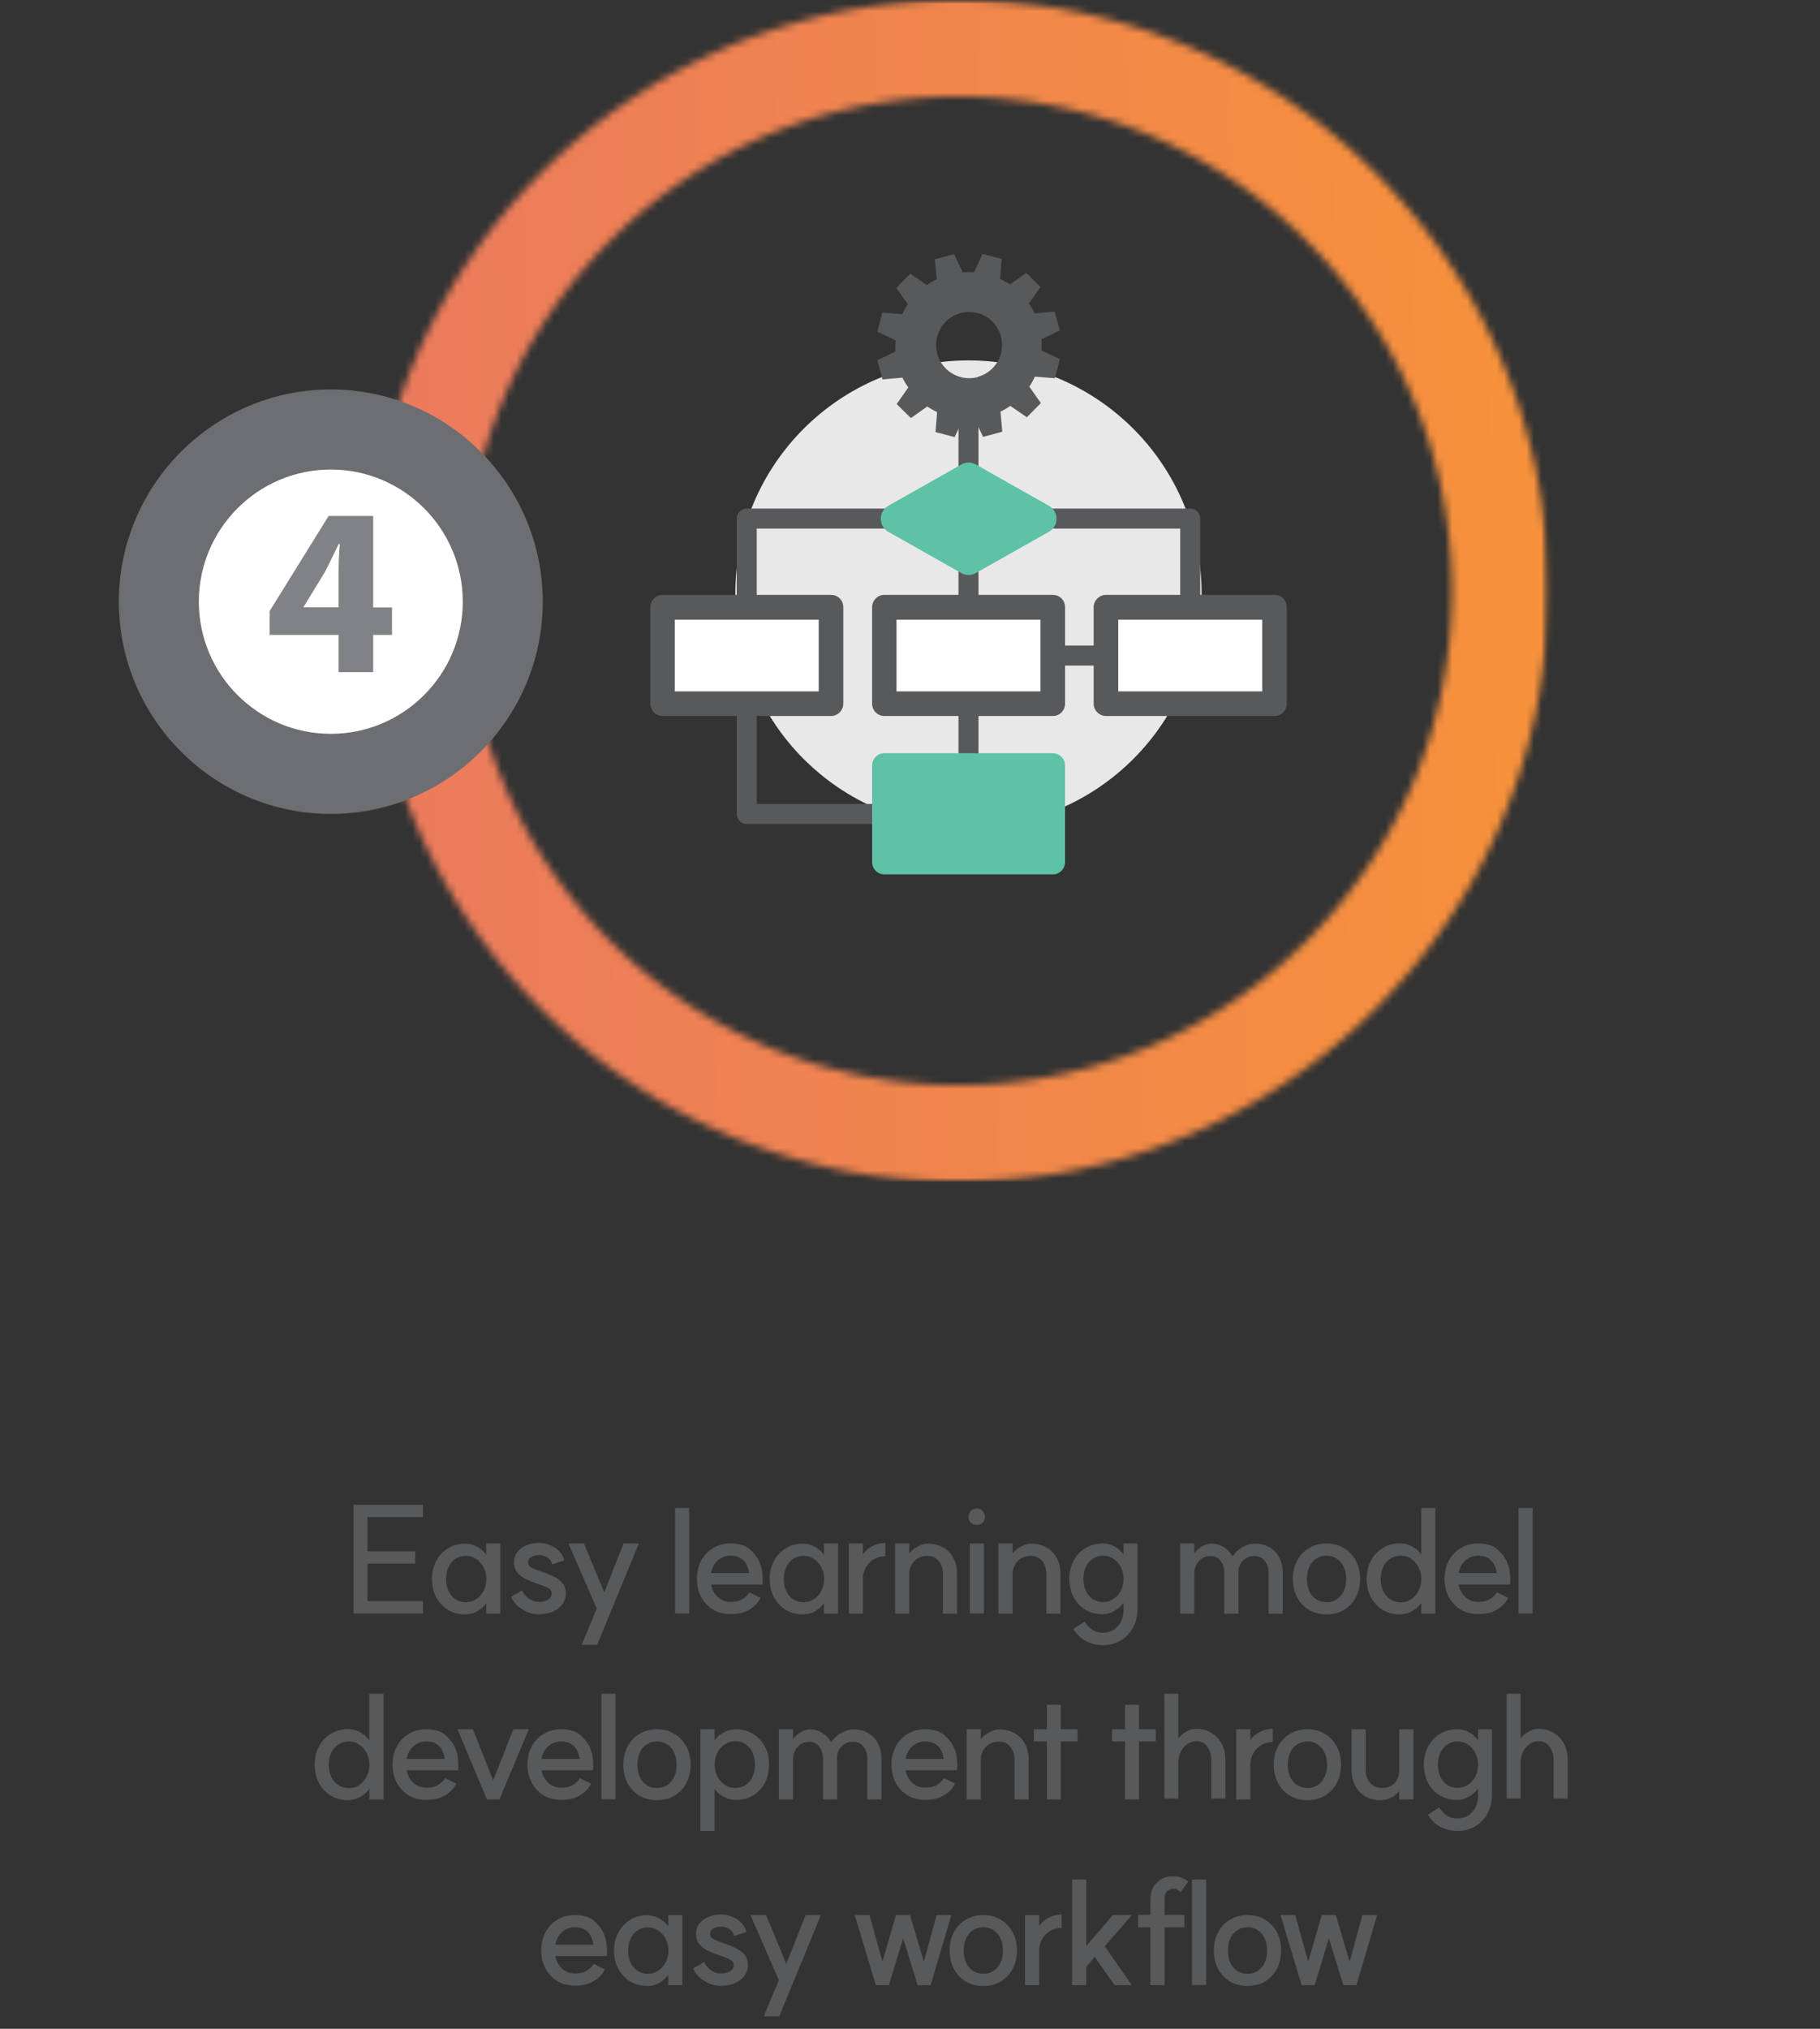 <svg xmlns="http://www.w3.org/2000/svg" width="245" height="273" fill="none"><rect width="100%" height="100%" fill="#333333" stroke="none"/><mask id="a" width="160" height="160" x="49" y="0" maskUnits="userSpaceOnUse" style="mask-type:luminance"><path fill="#fff" d="M62.543 79.509c0-36.67 29.824-66.523 66.457-66.523 36.634 0 66.457 29.826 66.457 66.523 0 36.696-29.797 66.522-66.457 66.522s-66.457-29.826-66.457-66.522ZM98.073 6.25c-9.448 4.014-17.953 9.726-25.248 17.028-7.294 7.301-13.027 15.815-17.011 25.272-4.145 9.807-6.245 20.234-6.245 30.958 0 10.723 2.1 21.15 6.245 30.957a79.208 79.208 0 0 0 17.011 25.273c7.295 7.301 15.8 13.04 25.248 17.028 9.798 4.149 20.214 6.251 30.927 6.251 10.713 0 21.13-2.102 30.927-6.251 9.448-4.015 17.954-9.727 25.248-17.028 7.294-7.302 13.028-15.816 17.011-25.273 4.145-9.807 6.245-20.234 6.245-30.957 0-10.724-2.1-21.15-6.245-30.958-4.01-9.457-9.717-17.97-17.011-25.272-7.294-7.302-15.8-13.04-25.248-17.028C150.13 2.1 139.713 0 129 0c-10.713 0-21.129 2.102-30.927 6.25Z"></path></mask><g mask="url(#a)"><mask id="b" width="160" height="160" x="49" y="0" maskUnits="userSpaceOnUse" style="mask-type:luminance"><path fill="#fff" d="M208.458 0H49.569v159.045h158.889V0Z"></path></mask><g mask="url(#b)"><path fill="url(#c)" d="M223.682 0h-174v159h174V0Z"></path></g></g><path fill="#E9E8E8" d="M161.757 79.913c0-17.351-14.05-31.416-31.384-31.416-17.335 0-31.385 14.065-31.385 31.416s14.05 31.416 31.385 31.416c17.334 0 31.384-14.065 31.384-31.416Z"></path><path fill="#58595B" d="M131.719 53.886h-2.692V104.7h2.692V53.886Z"></path><path fill="#58595B" d="M120.683 110.871h-20.161a1.334 1.334 0 0 1-1.346-1.348v-39.74c0-.755.593-1.348 1.346-1.348h59.701c.754 0 1.346.593 1.346 1.347v11.936c0 .755-.592 1.347-1.346 1.347a1.334 1.334 0 0 1-1.346-1.347V71.13h-57.009v37.046h18.815c.753 0 1.346.593 1.346 1.347 0 .755-.593 1.348-1.346 1.348Z"></path><path fill="#fff" d="M111.881 81.718h-22.69v12.96h22.69v-12.96Z"></path><path fill="#58595B" d="M111.881 96.348h-22.69c-.916 0-1.642-.754-1.642-1.67v-12.96c0-.916.726-1.67 1.641-1.67h22.691c.915 0 1.642.727 1.642 1.67v12.96c0 .916-.754 1.67-1.642 1.67Zm-21.049-3.314h19.38v-9.646h-19.38v9.646Z"></path><path fill="#fff" d="M141.732 81.718h-22.691v12.96h22.691v-12.96Z"></path><path fill="#58595B" d="M141.732 96.348h-22.691c-.915 0-1.642-.754-1.642-1.67v-12.96c0-.916.727-1.67 1.642-1.67h22.691c.915 0 1.642.727 1.642 1.67v12.96c0 .916-.727 1.67-1.642 1.67Zm-21.049-3.314h19.38v-9.646h-19.38v9.646Z"></path><path fill="#5DC2A6" d="M141.732 103.057h-22.691v12.96h22.691v-12.96Z"></path><path fill="#5DC2A6" d="M141.732 117.66h-22.691c-.915 0-1.642-.754-1.642-1.67v-12.96c0-.916.727-1.67 1.642-1.67h22.691c.915 0 1.642.754 1.642 1.67v12.96c0 .916-.727 1.67-1.642 1.67Zm-21.049-3.314h19.38v-9.645h-19.38v9.645Z"></path><path fill="#fff" d="M171.582 81.718h-22.691v12.96h22.691v-12.96Z"></path><path fill="#58595B" d="M171.582 96.348h-22.691a1.677 1.677 0 0 1-1.668-1.67v-12.96c0-.916.753-1.67 1.668-1.67h22.691c.915 0 1.642.727 1.642 1.67v12.96c0 .916-.727 1.67-1.642 1.67Zm-21.049-3.314h19.38v-9.646h-19.38v9.646Z"></path><path fill="#5DC2A6" d="m141.193 68.058-9.824-5.55a1.969 1.969 0 0 0-1.965 0l-9.825 5.55c-1.345.781-1.345 2.721 0 3.503l9.825 5.55c.619.35 1.373.35 1.965 0l9.824-5.55a2.004 2.004 0 0 0 0-3.503Z"></path><path fill="#58595B" d="M148.891 89.559h-7.213a1.333 1.333 0 0 1-1.346-1.348c0-.754.592-1.347 1.346-1.347h7.213c.754 0 1.346.593 1.346 1.347 0 .755-.592 1.348-1.346 1.348ZM142.674 44.51l-.7-2.587-2.692.243a8.081 8.081 0 0 0-.78-1.32l1.561-2.237-1.911-1.886-2.207 1.563a9.273 9.273 0 0 0-1.319-.754l.215-2.695-2.584-.673-1.131 2.478a14.536 14.536 0 0 0-1.534 0l-1.157-2.451-2.584.7.242 2.695a8.126 8.126 0 0 0-1.319.78l-2.234-1.535-1.884 1.913 1.561 2.21a9.32 9.32 0 0 0-.754 1.32l-2.691-.216-.673 2.587 2.449 1.131a14.57 14.57 0 0 0 0 1.536l-2.449 1.158.7 2.587 2.691-.242c.216.458.485.916.781 1.32l-1.561 2.236 1.911 1.886 2.207-1.563c.431.297.861.54 1.319.755l-.215 2.694 2.584.673 1.13-2.478a14.59 14.59 0 0 0 1.534 0l1.158 2.452 2.584-.7-.243-2.695a8.05 8.05 0 0 0 1.319-.782l2.234 1.536 1.885-1.913-1.562-2.21c.297-.43.539-.861.754-1.346l2.692.215.673-2.586-2.477-1.132a14.57 14.57 0 0 0 0-1.536l2.45-1.158.027.027Zm-11.036 6.224a4.452 4.452 0 0 1-5.464-3.126 4.458 4.458 0 0 1 3.122-5.47c2.369-.646 4.818.755 5.437 3.126.646 2.371-.753 4.823-3.122 5.443M56.936 204.138h-7.46v4.62h6.42v1.64h-6.42v5.06h7.46v1.66h-9.34v-14.64h9.34v1.66Zm5.695 13.1c-.854 0-1.62-.2-2.3-.6a4.37 4.37 0 0 1-1.6-1.7c-.387-.72-.58-1.54-.58-2.46 0-.907.193-1.72.58-2.44.386-.72.92-1.287 1.6-1.7.68-.414 1.446-.62 2.3-.62a3.3 3.3 0 0 1 1.58.42c.533.28.986.693 1.36 1.24l-.12.08v-1.76h1.9v9.44h-1.9v-1.64l.12.08a3.982 3.982 0 0 1-.88.94c-.32.253-.654.433-1 .54-.347.12-.7.18-1.06.18Zm.1-1.64c.48 0 .926-.134 1.34-.4.426-.267.766-.64 1.02-1.12.253-.48.38-1.014.38-1.6 0-.574-.127-1.1-.38-1.58a2.86 2.86 0 0 0-1.02-1.12c-.414-.28-.86-.42-1.34-.42-.534 0-1 .133-1.4.4-.4.253-.714.62-.94 1.1-.227.466-.34 1.006-.34 1.62 0 .613.113 1.16.34 1.64.226.466.54.833.94 1.1.4.253.866.38 1.4.38Zm7.561-1.6c.214.506.534.893.96 1.16.44.266.854.4 1.24.4.534 0 .96-.1 1.28-.3.334-.2.5-.48.5-.84 0-.294-.153-.527-.46-.7-.293-.174-.753-.367-1.38-.58a1.517 1.517 0 0 0-.14-.04l-.1-.04c-.6-.214-1.1-.42-1.5-.62-.4-.2-.753-.48-1.06-.84-.293-.36-.44-.814-.44-1.36 0-.534.147-.994.44-1.38.307-.4.72-.707 1.24-.92a4.478 4.478 0 0 1 1.72-.32c.427 0 .874.086 1.34.26.467.16.887.42 1.26.78.374.346.634.78.78 1.3l-1.64.56c-.133-.467-.373-.794-.72-.98a2.061 2.061 0 0 0-1.02-.28c-.453 0-.82.093-1.1.28-.266.173-.4.406-.4.7 0 .293.134.52.4.68.267.146.714.326 1.34.54l.2.08c.054.013.1.026.14.04.6.213 1.1.426 1.5.64.414.2.767.48 1.06.84.294.36.44.806.44 1.34a2.4 2.4 0 0 1-.48 1.48c-.32.426-.76.76-1.32 1-.546.226-1.173.34-1.88.34-.48 0-.96-.094-1.44-.28a4.509 4.509 0 0 1-1.32-.8 3.95 3.95 0 0 1-.94-1.26l1.5-.88Zm8.007 7.34 2.04-4.88-3.82-8.76h2.1l2.72 6.58 2.6-6.58H86l-3.54 8.6-2.08 5.04H78.3Zm14.476-18.42v14.2h-1.9v-14.2h1.9Zm5.58 14.28c-.88 0-1.667-.2-2.36-.6a4.37 4.37 0 0 1-1.6-1.7c-.387-.72-.58-1.534-.58-2.44 0-.92.193-1.74.58-2.46.386-.72.92-1.28 1.6-1.68.693-.414 1.48-.62 2.36-.62 1.16 0 2.04.28 2.64.84.6.56 1.013 1.113 1.24 1.66l.02.06c.227.533.353 1.066.38 1.6.04.52.04.946 0 1.28v.08h-6.92c.08.453.246.86.5 1.22.253.36.566.64.94.84.373.186.773.28 1.2.28.693 0 1.233-.134 1.62-.4.4-.267.687-.54.86-.82l.04-.06 1.5.72c-.267.6-.747 1.12-1.44 1.56-.68.426-1.54.64-2.58.64Zm2.48-5.52a3.635 3.635 0 0 0-.38-1.22 2.024 2.024 0 0 0-.82-.82c-.347-.2-.773-.3-1.28-.3a2.53 2.53 0 0 0-1.74.66c-.48.426-.78.986-.9 1.68h5.12Zm7.261 5.56c-.854 0-1.62-.2-2.3-.6a4.366 4.366 0 0 1-1.6-1.7c-.387-.72-.58-1.54-.58-2.46 0-.907.193-1.72.58-2.44.386-.72.92-1.287 1.6-1.7.68-.414 1.446-.62 2.3-.62.533 0 1.06.14 1.58.42.533.28.986.693 1.36 1.24l-.12.08v-1.76h1.9v9.44h-1.9v-1.64l.12.08a4 4 0 0 1-.88.94 3.08 3.08 0 0 1-1 .54c-.347.12-.7.18-1.06.18Zm.1-1.64c.48 0 .926-.134 1.34-.4.426-.267.766-.64 1.02-1.12a3.38 3.38 0 0 0 .38-1.6c0-.574-.127-1.1-.38-1.58a2.87 2.87 0 0 0-1.02-1.12c-.414-.28-.86-.42-1.34-.42-.534 0-1 .133-1.4.4-.4.253-.714.62-.94 1.1-.227.466-.34 1.006-.34 1.62 0 .613.113 1.16.34 1.64.226.466.54.833.94 1.1.4.253.866.38 1.4.38Zm7.747-6.04c.266-.587.706-1.054 1.32-1.4a3.585 3.585 0 0 1 1.92-.52v1.78a2.758 2.758 0 0 0-1.52.4 2.891 2.891 0 0 0-1.1 1.1c-.267.466-.4.96-.4 1.48v4.74h-1.9v-9.44h1.9v1.92l-.22-.06Zm10.989 2.26c0-.747-.194-1.34-.58-1.78-.387-.454-.907-.68-1.56-.68-.454 0-.867.113-1.24.34-.36.213-.647.513-.86.9-.2.373-.3.78-.3 1.22v5.32h-1.9v-9.44h1.9v1.66l-.2-.04c.293-.467.7-.847 1.22-1.14.52-.307 1.04-.46 1.56-.46.666 0 1.293.153 1.88.46.586.293 1.06.746 1.42 1.36.373.6.56 1.333.56 2.2v5.4h-1.9v-5.32Zm5.518-4.12v9.42h-1.9v-9.42h1.9Zm-.96-4.7c.32 0 .58.106.78.32.213.2.32.46.32.78s-.107.586-.32.8c-.2.2-.46.3-.78.3s-.587-.1-.8-.3c-.2-.214-.3-.48-.3-.8 0-.32.1-.58.3-.78.213-.214.48-.32.8-.32Zm9.36 8.82c0-.747-.194-1.34-.58-1.78-.387-.454-.907-.68-1.56-.68-.454 0-.867.113-1.24.34-.36.213-.647.513-.86.9-.2.373-.3.78-.3 1.22v5.32h-1.9v-9.44h1.9v1.66l-.2-.04c.293-.467.7-.847 1.22-1.14.52-.307 1.04-.46 1.56-.46.666 0 1.293.153 1.88.46.586.293 1.06.746 1.42 1.36.373.6.56 1.333.56 2.2v5.4h-1.9v-5.32Zm7.658 3.76c.506 0 .966-.14 1.38-.42.426-.28.76-.66 1-1.14.24-.48.36-1 .36-1.56s-.12-1.08-.36-1.56-.574-.86-1-1.14a2.41 2.41 0 0 0-1.38-.42c-.52 0-.98.133-1.38.4-.4.253-.714.62-.94 1.1-.227.466-.34 1.006-.34 1.62 0 .613.113 1.16.34 1.64.226.466.54.833.94 1.1.4.253.86.38 1.38.38Zm4.62.9c0 .906-.194 1.733-.58 2.48a4.363 4.363 0 0 1-1.64 1.76c-.707.44-1.52.66-2.44.66-.814 0-1.567-.18-2.26-.54-.694-.36-1.267-.907-1.72-1.64l1.52-.98c.346.52.713.893 1.1 1.12.386.24.84.36 1.36.36.853 0 1.526-.3 2.02-.9.506-.587.76-1.32.76-2.2v-1.18l.1.12a3.947 3.947 0 0 1-1.34 1.22c-.534.306-1.06.46-1.58.46-.854 0-1.62-.2-2.3-.6a4.366 4.366 0 0 1-1.6-1.7c-.387-.72-.58-1.54-.58-2.46 0-.907.193-1.72.58-2.44.386-.734.92-1.3 1.6-1.7.68-.414 1.446-.62 2.3-.62.586 0 1.14.146 1.66.44.533.293.953.7 1.26 1.22l-.1.08v-1.74h1.88v8.78Zm17.646-4.84c0-.667-.18-1.207-.54-1.62-.347-.427-.8-.64-1.36-.64-.427 0-.8.093-1.12.28-.32.186-.573.446-.76.78a2.1 2.1 0 0 0-.28 1.08v5.62h-1.9v-5.5c0-.667-.173-1.207-.52-1.62-.333-.427-.78-.64-1.34-.64-.413 0-.787.106-1.12.32a2.173 2.173 0 0 0-.78.88c-.187.373-.28.78-.28 1.22v5.34h-1.9v-9.44h1.9v1.68l-.2-.06c.28-.467.647-.847 1.1-1.14.453-.307.927-.46 1.42-.46.573 0 1.12.16 1.64.48.52.32.913.733 1.18 1.24.333-.507.78-.92 1.34-1.24.56-.32 1.133-.48 1.72-.48.72 0 1.36.166 1.92.5.56.32.993.773 1.3 1.36.32.573.48 1.226.48 1.96v5.6h-1.9v-5.5Zm7.8 3.96c.52 0 .973-.127 1.36-.38.4-.267.713-.634.94-1.1.226-.48.34-1.034.34-1.66 0-.614-.114-1.154-.34-1.62-.227-.48-.54-.847-.94-1.1-.387-.267-.84-.4-1.36-.4-.52 0-.98.133-1.38.4-.4.253-.714.62-.94 1.1-.214.466-.32 1.006-.32 1.62 0 .626.106 1.18.32 1.66.226.466.54.833.94 1.1.4.253.86.38 1.38.38Zm-.02-7.9c.893 0 1.68.206 2.36.62.68.4 1.213.96 1.6 1.68.386.72.58 1.54.58 2.46 0 .92-.194 1.746-.58 2.48a4.373 4.373 0 0 1-1.6 1.7c-.68.4-1.467.6-2.36.6-.867 0-1.647-.2-2.34-.6a4.366 4.366 0 0 1-1.6-1.7c-.387-.734-.58-1.56-.58-2.48 0-.92.193-1.74.58-2.46.386-.72.92-1.28 1.6-1.68.693-.414 1.473-.62 2.34-.62Zm9.917 9.54c-.867 0-1.64-.2-2.32-.6a4.373 4.373 0 0 1-1.6-1.7c-.387-.734-.58-1.56-.58-2.48 0-.92.193-1.74.58-2.46.387-.72.92-1.287 1.6-1.7.68-.414 1.453-.62 2.32-.62.533 0 1.067.14 1.6.42.547.266 1 .686 1.36 1.26l-.1.14v-6.58h1.9v14.22h-1.9v-1.66l.1.08c-.373.56-.833.98-1.38 1.26-.547.28-1.073.42-1.58.42Zm.12-1.62c.493 0 .947-.14 1.36-.42.427-.28.76-.66 1-1.14.253-.48.38-1.007.38-1.58 0-.574-.127-1.1-.38-1.58-.24-.48-.573-.86-1-1.14-.427-.28-.88-.42-1.36-.42-.533 0-1.007.133-1.42.4-.413.253-.733.62-.96 1.1-.227.466-.34 1.013-.34 1.64 0 .613.113 1.16.34 1.64.227.466.547.833.96 1.1.413.266.887.4 1.42.4Zm10.404 1.58c-.88 0-1.666-.2-2.36-.6a4.373 4.373 0 0 1-1.6-1.7c-.386-.72-.58-1.534-.58-2.44 0-.92.194-1.74.58-2.46.387-.72.92-1.28 1.6-1.68.694-.414 1.48-.62 2.36-.62 1.16 0 2.04.28 2.64.84.6.56 1.014 1.113 1.24 1.66l.02.06c.227.533.354 1.066.38 1.6.04.52.04.946 0 1.28v.08h-6.92c.08.453.247.86.5 1.22.254.36.567.64.94.84.374.186.774.28 1.2.28.694 0 1.234-.134 1.62-.4.4-.267.687-.54.86-.82l.04-.06 1.5.72c-.266.6-.746 1.12-1.44 1.56-.68.426-1.54.64-2.58.64Zm2.48-5.52a3.613 3.613 0 0 0-.38-1.22 2.017 2.017 0 0 0-.82-.82c-.346-.2-.773-.3-1.28-.3-.666 0-1.246.22-1.74.66-.48.426-.78.986-.9 1.68h5.12Zm4.843-8.76v14.2h-1.9v-14.2h1.9Zm-159.454 39.32c-.867 0-1.64-.2-2.32-.6a4.37 4.37 0 0 1-1.6-1.7c-.387-.734-.58-1.56-.58-2.48 0-.92.193-1.74.58-2.46.386-.72.92-1.287 1.6-1.7.68-.414 1.453-.62 2.32-.62.533 0 1.066.14 1.6.42.546.266 1 .686 1.36 1.26l-.1.14v-6.58h1.9v14.22h-1.9v-1.66l.1.08c-.374.56-.834.98-1.38 1.26-.547.28-1.074.42-1.58.42Zm.12-1.62c.493 0 .946-.14 1.36-.42.426-.28.76-.66 1-1.14.253-.48.38-1.007.38-1.58 0-.574-.127-1.1-.38-1.58-.24-.48-.574-.86-1-1.14-.427-.28-.88-.42-1.36-.42-.534 0-1.007.133-1.42.4-.414.253-.734.62-.96 1.1-.227.466-.34 1.013-.34 1.64 0 .613.113 1.16.34 1.64.226.466.546.833.96 1.1.413.266.886.4 1.42.4Zm10.404 1.58c-.88 0-1.667-.2-2.36-.6a4.37 4.37 0 0 1-1.6-1.7c-.387-.72-.58-1.534-.58-2.44 0-.92.193-1.74.58-2.46.387-.72.92-1.28 1.6-1.68.693-.414 1.48-.62 2.36-.62 1.16 0 2.04.28 2.64.84.6.56 1.013 1.113 1.24 1.66l.02.06a4.66 4.66 0 0 1 .38 1.6c.04.52.04.946 0 1.28v.08h-6.92c.08.453.247.86.5 1.22s.567.64.94.84c.373.186.773.28 1.2.28.693 0 1.233-.134 1.62-.4.4-.267.687-.54.86-.82l.04-.06 1.5.72c-.267.6-.747 1.12-1.44 1.56-.68.426-1.54.64-2.58.64Zm2.48-5.52a3.633 3.633 0 0 0-.38-1.22 2.02 2.02 0 0 0-.82-.82c-.347-.2-.773-.3-1.28-.3a2.53 2.53 0 0 0-1.74.66c-.48.426-.78.986-.9 1.68h5.12Zm7.361 5.46h-1.68l-3.96-9.44h2.08l2.72 6.88 2.72-6.88h2.08l-3.96 9.44Zm8.315.06c-.88 0-1.666-.2-2.36-.6a4.37 4.37 0 0 1-1.6-1.7c-.386-.72-.58-1.534-.58-2.44 0-.92.194-1.74.58-2.46.387-.72.92-1.28 1.6-1.68.694-.414 1.48-.62 2.36-.62 1.16 0 2.04.28 2.64.84.6.56 1.014 1.113 1.24 1.66l.02.06c.227.533.354 1.066.38 1.6.04.52.04.946 0 1.28v.08h-6.92c.08.453.247.86.5 1.22.254.36.567.64.94.84.374.186.774.28 1.2.28.694 0 1.234-.134 1.62-.4.4-.267.687-.54.86-.82l.04-.06 1.5.72c-.266.6-.746 1.12-1.44 1.56-.68.426-1.54.64-2.58.64Zm2.48-5.52a3.635 3.635 0 0 0-.38-1.22 2.021 2.021 0 0 0-.82-.82c-.346-.2-.773-.3-1.28-.3a2.53 2.53 0 0 0-1.74.66c-.48.426-.78.986-.9 1.68h5.12Zm4.843-8.76v14.2h-1.9v-14.2h1.9Zm5.58 12.68c.52 0 .973-.127 1.36-.38.4-.267.713-.634.94-1.1.226-.48.34-1.034.34-1.66 0-.614-.114-1.154-.34-1.62-.227-.48-.54-.847-.94-1.1-.387-.267-.84-.4-1.36-.4-.52 0-.98.133-1.38.4-.4.253-.714.62-.94 1.1-.214.466-.32 1.006-.32 1.62 0 .626.106 1.18.32 1.66.226.466.54.833.94 1.1.4.253.86.38 1.38.38Zm-.02-7.9c.893 0 1.68.206 2.36.62.68.4 1.213.96 1.6 1.68.386.72.58 1.54.58 2.46 0 .92-.194 1.746-.58 2.48a4.37 4.37 0 0 1-1.6 1.7c-.68.4-1.467.6-2.36.6-.867 0-1.647-.2-2.34-.6a4.37 4.37 0 0 1-1.6-1.7c-.387-.734-.58-1.56-.58-2.48 0-.92.193-1.74.58-2.46.386-.72.92-1.28 1.6-1.68.693-.414 1.473-.62 2.34-.62Zm10.518 7.9c.52 0 .987-.127 1.401-.38.413-.267.726-.64.94-1.12.226-.48.34-1.027.34-1.64 0-.627-.114-1.18-.34-1.66a2.39 2.39 0 0 0-.94-1.1c-.414-.267-.88-.4-1.4-.4-.48 0-.934.14-1.36.42a2.98 2.98 0 0 0-1.02 1.16c-.24.48-.36 1-.36 1.56 0 .573.12 1.106.36 1.6.253.48.593.86 1.02 1.14.426.28.88.42 1.36.42Zm.08-7.9c.867 0 1.641.206 2.321.62.68.4 1.213.96 1.6 1.68.386.706.58 1.52.58 2.44 0 .933-.194 1.766-.58 2.5-.387.72-.92 1.28-1.6 1.68-.68.4-1.454.6-2.32.6-.32 0-.667-.067-1.04-.2a3.808 3.808 0 0 1-1.08-.56 3.31 3.31 0 0 1-.82-.9l.1-.16v5.98h-1.9v-13.68h1.9v1.78l-.1-.12a3 3 0 0 1 1.32-1.22c.573-.294 1.113-.44 1.62-.44Zm17.724 3.94c0-.667-.18-1.207-.54-1.62-.347-.427-.8-.64-1.36-.64-.427 0-.8.093-1.12.28-.32.186-.574.446-.76.78a2.1 2.1 0 0 0-.28 1.08v5.62h-1.9v-5.5c0-.667-.174-1.207-.52-1.62-.334-.427-.78-.64-1.34-.64-.414 0-.787.106-1.12.32a2.16 2.16 0 0 0-.78.88c-.187.373-.28.78-.28 1.22v5.34h-1.9v-9.44h1.9v1.68l-.2-.06c.28-.467.646-.847 1.1-1.14.453-.307.926-.46 1.42-.46.573 0 1.12.16 1.64.48.52.32.913.733 1.18 1.24.333-.507.78-.92 1.34-1.24.56-.32 1.133-.48 1.72-.48.72 0 1.36.166 1.92.5.56.32.993.773 1.3 1.36.32.573.48 1.226.48 1.96v5.6h-1.9v-5.5Zm7.799 5.56c-.88 0-1.666-.2-2.36-.6a4.373 4.373 0 0 1-1.6-1.7c-.386-.72-.58-1.534-.58-2.44 0-.92.194-1.74.58-2.46.387-.72.92-1.28 1.6-1.68.694-.414 1.48-.62 2.36-.62 1.16 0 2.04.28 2.64.84.6.56 1.014 1.113 1.24 1.66l.02.06c.227.533.354 1.066.38 1.6.04.52.04.946 0 1.28v.08h-6.92c.08.453.247.86.5 1.22.254.36.567.64.94.84.374.186.774.28 1.2.28.694 0 1.234-.134 1.62-.4.4-.267.687-.54.86-.82l.04-.06 1.5.72c-.266.6-.746 1.12-1.44 1.56-.68.426-1.54.64-2.58.64Zm2.48-5.52a3.613 3.613 0 0 0-.38-1.22 2.017 2.017 0 0 0-.82-.82c-.346-.2-.773-.3-1.28-.3-.666 0-1.246.22-1.74.66-.48.426-.78.986-.9 1.68h5.12Zm9.542.14c0-.747-.193-1.34-.58-1.78-.386-.454-.906-.68-1.56-.68-.453 0-.866.113-1.24.34a2.33 2.33 0 0 0-.86.9c-.2.373-.3.78-.3 1.22v5.32h-1.9v-9.44h1.9v1.66l-.2-.04c.294-.467.7-.847 1.22-1.14.52-.307 1.04-.46 1.56-.46.667 0 1.294.153 1.88.46.587.293 1.06.746 1.42 1.36.374.6.56 1.333.56 2.2v5.4h-1.9v-5.32Zm4.365-7.42h1.88v12.74h-1.88v-12.74Zm-1.76 3.3h5.88v1.64h-5.88v-1.64Zm12.28-3.3h1.88v12.74h-1.88v-12.74Zm-1.76 3.3h5.88v1.64h-5.88v-1.64Zm13.365 4.24c0-.8-.187-1.44-.56-1.92a1.71 1.71 0 0 0-1.44-.72c-.44 0-.847.133-1.22.4a2.696 2.696 0 0 0-.9 1.06c-.214.44-.32.92-.32 1.44v4.82h-1.88v-14.1h1.88v6.3l-.1-.12c.28-.427.646-.774 1.1-1.04.466-.28.946-.42 1.44-.42.746 0 1.413.18 2 .54.6.346 1.066.833 1.4 1.46.333.626.5 1.333.5 2.12v5.26h-1.9v-5.08Zm5.037-2.38c.267-.587.707-1.054 1.32-1.4a3.585 3.585 0 0 1 1.92-.52v1.78a2.76 2.76 0 0 0-1.52.4 2.898 2.898 0 0 0-1.1 1.1c-.267.466-.4.96-.4 1.48v4.74h-1.9v-9.44h1.9v1.92l-.22-.06Zm7.908 6.04c.52 0 .974-.127 1.36-.38.4-.267.714-.634.94-1.1.227-.48.34-1.034.34-1.66 0-.614-.113-1.154-.34-1.62-.226-.48-.54-.847-.94-1.1-.386-.267-.84-.4-1.36-.4-.52 0-.98.133-1.38.4-.4.253-.713.62-.94 1.1-.213.466-.32 1.006-.32 1.62 0 .626.107 1.18.32 1.66.227.466.54.833.94 1.1.4.253.86.38 1.38.38Zm-.02-7.9c.894 0 1.68.206 2.36.62.68.4 1.214.96 1.6 1.68.387.72.58 1.54.58 2.46 0 .92-.193 1.746-.58 2.48a4.366 4.366 0 0 1-1.6 1.7c-.68.4-1.466.6-2.36.6-.866 0-1.646-.2-2.34-.6a4.373 4.373 0 0 1-1.6-1.7c-.386-.734-.58-1.56-.58-2.48 0-.92.194-1.74.58-2.46.387-.72.92-1.28 1.6-1.68.694-.414 1.474-.62 2.34-.62Zm7.854 5.44c0 .733.2 1.326.6 1.78.4.453.92.68 1.56.68.467 0 .88-.094 1.24-.28.36-.2.634-.48.82-.84.2-.36.3-.78.3-1.26v-5.52h1.92v9.44h-1.92v-1.46l.2.06c-.28.453-.68.82-1.2 1.1a3.28 3.28 0 0 1-1.54.4c-.746 0-1.413-.167-2-.5a3.727 3.727 0 0 1-1.38-1.42c-.333-.614-.5-1.307-.5-2.08v-5.54h1.9v5.44Zm12.393 2.44c.507 0 .967-.14 1.38-.42.427-.28.76-.66 1-1.14.24-.48.36-1 .36-1.56s-.12-1.08-.36-1.56-.573-.86-1-1.14a2.405 2.405 0 0 0-1.38-.42c-.52 0-.98.133-1.38.4-.4.253-.713.62-.94 1.1-.226.466-.34 1.006-.34 1.62 0 .613.114 1.16.34 1.64.227.466.54.833.94 1.1.4.253.86.38 1.38.38Zm4.62.9c0 .906-.193 1.733-.58 2.48a4.35 4.35 0 0 1-1.64 1.76c-.706.44-1.52.66-2.44.66-.813 0-1.566-.18-2.26-.54-.693-.36-1.266-.907-1.72-1.64l1.52-.98c.347.52.714.893 1.1 1.12.387.24.84.36 1.36.36.854 0 1.527-.3 2.02-.9.507-.587.76-1.32.76-2.2v-1.18l.1.12a3.928 3.928 0 0 1-1.34 1.22c-.533.306-1.06.46-1.58.46-.853 0-1.62-.2-2.3-.6a4.373 4.373 0 0 1-1.6-1.7c-.386-.72-.58-1.54-.58-2.46 0-.907.194-1.72.58-2.44a4.19 4.19 0 0 1 1.6-1.7c.68-.414 1.447-.62 2.3-.62.587 0 1.14.146 1.66.44.534.293.954.7 1.26 1.22l-.1.08v-1.74h1.88v8.78Zm8.282-4.54c0-.8-.187-1.44-.56-1.92a1.71 1.71 0 0 0-1.44-.72c-.44 0-.847.133-1.22.4a2.696 2.696 0 0 0-.9 1.06c-.214.44-.32.92-.32 1.44v4.82h-1.88v-14.1h1.88v6.3l-.1-.12c.28-.427.646-.774 1.1-1.04.466-.28.946-.42 1.44-.42.746 0 1.413.18 2 .54.6.346 1.066.833 1.4 1.46.333.626.5 1.333.5 2.12v5.26h-1.9v-5.08Zm-131.736 30.26c-.88 0-1.667-.2-2.36-.6a4.37 4.37 0 0 1-1.6-1.7c-.387-.72-.58-1.534-.58-2.44 0-.92.193-1.74.58-2.46.386-.72.92-1.28 1.6-1.68.693-.414 1.48-.62 2.36-.62 1.16 0 2.04.28 2.64.84.6.56 1.013 1.113 1.24 1.66l.02.06c.227.533.353 1.066.38 1.6.04.52.04.946 0 1.28v.08h-6.92c.08.453.246.86.5 1.22.253.36.567.64.94.84.373.186.773.28 1.2.28.693 0 1.233-.134 1.62-.4.4-.267.686-.54.86-.82l.04-.06 1.5.72c-.267.6-.747 1.12-1.44 1.56-.68.426-1.54.64-2.58.64Zm2.48-5.52a3.635 3.635 0 0 0-.38-1.22 2.021 2.021 0 0 0-.82-.82c-.347-.2-.773-.3-1.28-.3a2.53 2.53 0 0 0-1.74.66c-.48.426-.78.986-.9 1.68h5.12Zm7.26 5.56c-.853 0-1.62-.2-2.3-.6a4.37 4.37 0 0 1-1.6-1.7c-.386-.72-.58-1.54-.58-2.46 0-.907.194-1.72.58-2.44.387-.72.92-1.287 1.6-1.7.68-.414 1.447-.62 2.3-.62a3.3 3.3 0 0 1 1.58.42c.534.28.987.693 1.36 1.24l-.12.08v-1.76h1.9v9.44h-1.9v-1.64l.12.08a3.98 3.98 0 0 1-.88.94c-.32.253-.653.433-1 .54-.346.12-.7.18-1.06.18Zm.1-1.64c.48 0 .927-.134 1.34-.4.427-.267.767-.64 1.02-1.12.254-.48.38-1.014.38-1.6 0-.574-.126-1.1-.38-1.58a2.86 2.86 0 0 0-1.02-1.12c-.413-.28-.86-.42-1.34-.42-.533 0-1 .133-1.4.4-.4.253-.713.62-.94 1.1-.226.466-.34 1.006-.34 1.62 0 .613.114 1.16.34 1.64.227.466.54.833.94 1.1.4.253.867.38 1.4.38Zm7.562-1.6c.213.506.534.893.96 1.16.44.266.853.4 1.24.4.534 0 .96-.1 1.28-.3.334-.2.5-.48.5-.84 0-.294-.153-.527-.46-.7-.293-.174-.753-.367-1.38-.58a1.526 1.526 0 0 0-.14-.04l-.1-.04c-.6-.214-1.1-.42-1.5-.62-.4-.2-.753-.48-1.06-.84-.293-.36-.44-.814-.44-1.36 0-.534.147-.994.44-1.38.307-.4.72-.707 1.24-.92a4.477 4.477 0 0 1 1.72-.32c.427 0 .874.086 1.34.26.467.16.887.42 1.26.78.373.346.633.78.78 1.3l-1.64.56c-.133-.467-.373-.794-.72-.98a2.062 2.062 0 0 0-1.02-.28c-.453 0-.82.093-1.1.28-.266.173-.4.406-.4.7 0 .293.134.52.4.68.267.146.713.326 1.34.54l.2.08c.053.013.1.026.14.04.6.213 1.1.426 1.5.64.413.2.767.48 1.06.84.293.36.44.806.44 1.34a2.4 2.4 0 0 1-.48 1.48c-.32.426-.76.76-1.32 1-.546.226-1.173.34-1.88.34-.48 0-.96-.094-1.44-.28a4.509 4.509 0 0 1-1.32-.8c-.4-.36-.713-.78-.94-1.26l1.5-.88Zm8.007 7.34 2.04-4.88-3.82-8.76h2.1l2.72 6.58 2.6-6.58h2.06l-3.54 8.6-2.08 5.04h-2.08Zm22.476-4.2h-1.76l-2.06-6.68h.22l-2.02 6.68h-1.76l-2.84-9.44h1.98l1.86 6.68h-.22l1.92-6.68h1.9l1.98 6.68h-.22l1.82-6.68h1.98l-2.78 9.44Zm7.091-1.54c.52 0 .974-.127 1.36-.38.4-.267.714-.634.94-1.1.227-.48.34-1.034.34-1.66 0-.614-.113-1.154-.34-1.62-.226-.48-.54-.847-.94-1.1-.386-.267-.84-.4-1.36-.4-.52 0-.98.133-1.38.4-.4.253-.713.62-.94 1.1-.213.466-.32 1.006-.32 1.62 0 .626.107 1.18.32 1.66.227.466.54.833.94 1.1.4.253.86.38 1.38.38Zm-.02-7.9c.894 0 1.68.206 2.36.62.68.4 1.214.96 1.6 1.68.387.72.58 1.54.58 2.46 0 .92-.193 1.746-.58 2.48a4.366 4.366 0 0 1-1.6 1.7c-.68.4-1.466.6-2.36.6-.866 0-1.646-.2-2.34-.6a4.373 4.373 0 0 1-1.6-1.7c-.386-.734-.58-1.56-.58-2.48 0-.92.194-1.74.58-2.46.387-.72.92-1.28 1.6-1.68.694-.414 1.474-.62 2.34-.62Zm7.319 1.86c.267-.587.707-1.054 1.32-1.4a3.59 3.59 0 0 1 1.92-.52v1.78a2.762 2.762 0 0 0-1.52.4 2.905 2.905 0 0 0-1.1 1.1c-.266.466-.4.96-.4 1.48v4.74h-1.9v-9.44h1.9v1.92l-.22-.06Zm6.549 2.32 3.6-4.18h2.54l-3.64 4.2 3.64 5.24h-2.32l-2.68-3.82-1.14 1.36v2.46h-1.9v-14.22h1.9v8.96Zm8.646 5.26v-11.6c0-.854.266-1.567.8-2.14.546-.587 1.246-.894 2.1-.92.4-.027.8.033 1.2.18.413.133.74.32.98.56l-1.04 1.38c-.187-.187-.36-.307-.52-.36a1.007 1.007 0 0 0-.5-.08 1.08 1.08 0 0 0-.82.4c-.2.253-.3.58-.3.98v11.6h-1.9Zm-1.66-9.46h6.22v1.68h-6.22v-1.68Zm9.153-4.76v14.2h-1.9v-14.2h1.9Zm5.58 12.68c.52 0 .973-.127 1.36-.38.4-.267.713-.634.94-1.1.226-.48.34-1.034.34-1.66 0-.614-.114-1.154-.34-1.62-.227-.48-.54-.847-.94-1.1-.387-.267-.84-.4-1.36-.4-.52 0-.98.133-1.38.4-.4.253-.714.62-.94 1.1-.214.466-.32 1.006-.32 1.62 0 .626.106 1.18.32 1.66.226.466.54.833.94 1.1.4.253.86.38 1.38.38Zm-.02-7.9c.893 0 1.68.206 2.36.62.68.4 1.213.96 1.6 1.68.386.72.58 1.54.58 2.46 0 .92-.194 1.746-.58 2.48a4.373 4.373 0 0 1-1.6 1.7c-.68.4-1.467.6-2.36.6-.867 0-1.647-.2-2.34-.6a4.366 4.366 0 0 1-1.6-1.7c-.387-.734-.58-1.56-.58-2.48 0-.92.193-1.74.58-2.46.386-.72.92-1.28 1.6-1.68.693-.414 1.473-.62 2.34-.62Zm14.678 9.44h-1.76l-2.06-6.68h.22l-2.02 6.68h-1.76l-2.84-9.44h1.98l1.86 6.68h-.22l1.92-6.68h1.9l1.98 6.68h-.22l1.82-6.68h1.98l-2.78 9.44Z"></path><path fill="#fff" d="M21.383 80.964c0-12.798 10.363-23.171 23.149-23.171 12.785 0 23.148 10.373 23.148 23.17 0 12.799-10.363 23.172-23.148 23.172-12.786 0-23.149-10.373-23.149-23.171Z"></path><path fill="#6D6E71" d="M44.532 109.523C28.812 109.523 16 96.698 16 80.963c0-15.734 12.812-28.559 28.532-28.559 15.719 0 28.531 12.825 28.531 28.56 0 15.734-12.785 28.559-28.531 28.559Zm0-46.342c-9.798 0-17.765 7.975-17.765 17.783 0 9.807 7.967 17.782 17.765 17.782 9.797 0 17.765-7.975 17.765-17.782 0-9.808-7.968-17.783-17.765-17.783Z"></path><path fill="#808285" d="M45.581 90.448v-5.012h-9.286V82.23l7.94-12.798h6.003v12.313h2.53v3.691h-2.53v5.012H45.58Zm0-8.703v-4.661c0-1.266.054-2.56.162-3.907h-.135c-.673 1.347-1.238 2.587-1.938 3.907l-2.799 4.58v.054h4.71v.027Z"></path><defs><linearGradient id="c" x1="47.682" x2="211.182" y1="83.5" y2="80.5" gradientUnits="userSpaceOnUse"><stop stop-color="#EB7A5E"></stop><stop offset="1" stop-color="#F7923A"></stop></linearGradient></defs></svg>
